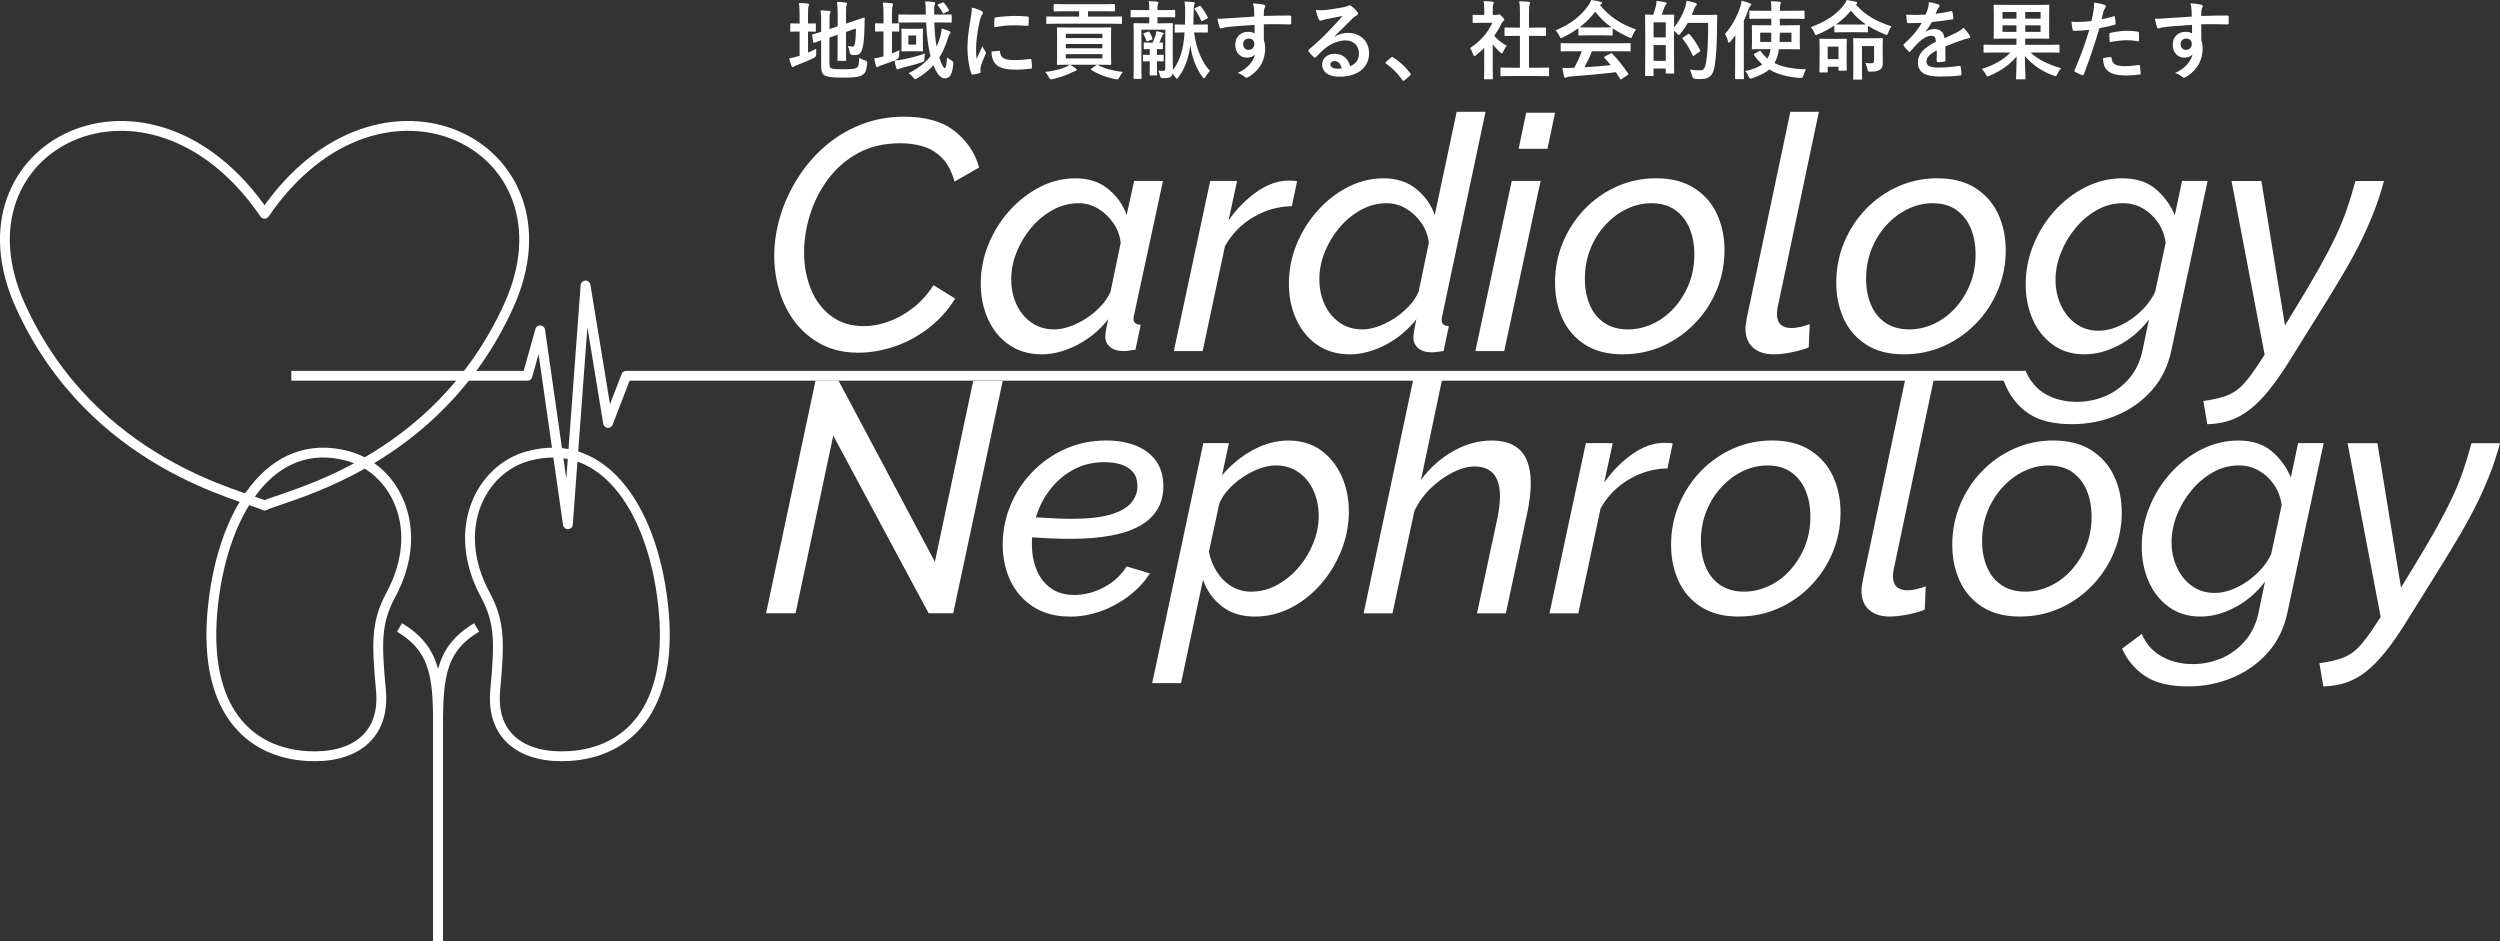 <?xml version="1.0" encoding="UTF-8"?>
<svg xmlns="http://www.w3.org/2000/svg" viewBox="0 0 762.7 287.1">
  <rect x="0" y="0" width="762.7" height="287.1" fill="#333333" stroke="none"/>
  <defs>
    <style>
      .cls-1 {
        fill: #fff;
      }

      .cls-2 {
        fill: none;
        stroke: #fff;
        stroke-linejoin: round;
        stroke-width: 3px;
      }
    </style>
  </defs>
  <g>
    <path class="cls-1" d="M261.91,107.6c-4.27,0-8-.83-11.2-2.5-3.2-1.67-5.88-3.9-8.05-6.7-2.17-2.8-3.78-5.97-4.85-9.5-1.07-3.53-1.6-7.13-1.6-10.8,0-4,.6-8.02,1.8-12.05,1.2-4.03,2.95-7.88,5.25-11.55,2.3-3.67,5.07-6.92,8.3-9.75,3.23-2.83,6.9-5.07,11-6.7,4.1-1.63,8.55-2.45,13.35-2.45,6.53,0,11.67,1.48,15.4,4.45,3.73,2.97,6.2,6.65,7.4,11.05l-7.5,4.3c-.87-3.13-2.15-5.55-3.85-7.25-1.7-1.7-3.63-2.87-5.8-3.5-2.17-.63-4.45-.95-6.85-.95-5,0-9.33,1.02-13,3.05-3.67,2.03-6.72,4.7-9.15,8-2.43,3.3-4.25,6.9-5.45,10.8-1.2,3.9-1.8,7.72-1.8,11.45,0,4.07.7,7.82,2.1,11.25,1.4,3.43,3.47,6.17,6.2,8.2,2.73,2.03,6.03,3.05,9.9,3.05,2.4,0,4.88-.45,7.45-1.35,2.57-.9,5.05-2.27,7.45-4.1,2.4-1.83,4.53-4.18,6.4-7.05l6.6,4.1c-2.33,3.73-5.17,6.83-8.5,9.3-3.33,2.47-6.82,4.28-10.45,5.45-3.63,1.17-7.15,1.75-10.55,1.75Z"/>
    <path class="cls-1" d="M317.81,108.1c-3.87,0-7.2-.98-10-2.93s-4.93-4.57-6.4-7.84c-1.47-3.27-2.2-6.87-2.2-10.77,0-4.17.78-8.17,2.35-12.01,1.57-3.84,3.7-7.26,6.4-10.27,2.7-3.01,5.78-5.41,9.25-7.2,3.47-1.79,7.1-2.68,10.9-2.68,4,0,7.33,1.09,10,3.28,2.67,2.18,4.53,4.83,5.6,7.94l2.3-10.42h8.8l-8.8,40.75c-.07.26-.12.49-.15.69-.03.2-.05.39-.05.59,0,1.18.73,1.8,2.2,1.87l-1.6,7.6c-.73.07-1.38.15-1.95.25-.57.1-1.08.15-1.55.15-1.87,0-3.28-.41-4.25-1.24-.97-.83-1.45-1.84-1.45-3.05,0-.38.03-.82.1-1.33.07-.51.17-1.11.3-1.81.13-.7.3-1.46.5-2.29-2.6,3.31-5.75,5.92-9.45,7.84-3.7,1.92-7.32,2.88-10.85,2.88ZM321.61,100.5c1.47,0,3.05-.3,4.75-.89,1.7-.59,3.37-1.42,5-2.47,1.63-1.05,3.12-2.29,4.45-3.7,1.33-1.42,2.33-2.91,3-4.5l3.1-14.89c-.27-2.24-1.03-4.26-2.3-6.07-1.27-1.81-2.82-3.26-4.65-4.35-1.83-1.09-3.78-1.63-5.85-1.63-2.8,0-5.43.68-7.9,2.03-2.47,1.35-4.65,3.15-6.55,5.39-1.9,2.24-3.4,4.73-4.5,7.47-1.1,2.74-1.65,5.49-1.65,8.26s.53,5.41,1.6,7.72c1.07,2.31,2.58,4.16,4.55,5.54,1.97,1.39,4.28,2.08,6.95,2.08Z"/>
    <path class="cls-1" d="M369.21,55.2h8.2l-2.6,12.03c2.53-3.58,5.42-6.5,8.65-8.75,3.23-2.25,6.45-3.38,9.65-3.38.6,0,1.12.02,1.55.05.43.03.78.08,1.05.15l-1.6,7.6c-4.13.07-8.03,1.17-11.7,3.32-3.67,2.15-6.57,5.1-8.7,8.87l-6.8,32.02h-8.8l11.1-51.9Z"/>
    <path class="cls-1" d="M411.81,108.1c-3.87,0-7.2-.98-10-2.93s-4.93-4.57-6.4-7.84c-1.47-3.27-2.2-6.87-2.2-10.77,0-4.17.78-8.17,2.35-12.01,1.57-3.84,3.7-7.26,6.4-10.27,2.7-3.01,5.78-5.41,9.25-7.2,3.47-1.79,7.1-2.68,10.9-2.68,4,0,7.33,1.09,10,3.28,2.67,2.18,4.53,4.83,5.6,7.94l6.7-31.52h8.8l-13.2,62.2c-.07.27-.12.5-.15.7-.03.2-.05.4-.05.6,0,1.2.73,1.83,2.2,1.9l-1.6,7.6c-.73.07-1.38.15-1.95.25-.57.1-1.08.15-1.55.15-1.87,0-3.28-.43-4.25-1.29-.97-.86-1.45-1.92-1.45-3.18,0-.4.03-.84.1-1.34.07-.5.17-1.11.3-1.83.13-.73.3-1.55.5-2.48-2.6,3.31-5.75,5.92-9.45,7.84-3.7,1.92-7.32,2.88-10.85,2.88ZM415.61,100.5c1.47,0,3.05-.3,4.75-.89,1.7-.59,3.37-1.42,5-2.47,1.63-1.05,3.12-2.29,4.45-3.7,1.33-1.42,2.33-2.91,3-4.5l3.1-14.89c-.27-2.24-1.03-4.26-2.3-6.07-1.27-1.81-2.82-3.26-4.65-4.35-1.83-1.09-3.78-1.63-5.85-1.63-2.8,0-5.43.68-7.9,2.03-2.47,1.35-4.65,3.15-6.55,5.39-1.9,2.24-3.4,4.73-4.5,7.47-1.1,2.74-1.65,5.49-1.65,8.26s.53,5.41,1.6,7.72c1.07,2.31,2.58,4.16,4.55,5.54,1.97,1.39,4.28,2.08,6.95,2.08Z"/>
    <path class="cls-1" d="M461.21,55.2h8.8l-11.1,51.9h-8.8l11.1-51.9ZM465.61,34.4h8.8l-2.3,11h-8.8l2.3-11Z"/>
    <path class="cls-1" d="M495.11,108.1c-4.67,0-8.53-.99-11.6-2.98-3.07-1.98-5.35-4.63-6.85-7.94-1.5-3.31-2.25-6.95-2.25-10.92,0-4.37.8-8.47,2.4-12.31,1.6-3.84,3.82-7.23,6.65-10.18,2.83-2.94,6.12-5.24,9.85-6.9,3.73-1.65,7.7-2.48,11.9-2.48,4.67,0,8.55.99,11.65,2.98,3.1,1.99,5.42,4.63,6.95,7.94,1.53,3.31,2.3,6.98,2.3,11.02,0,4.3-.8,8.37-2.4,12.21s-3.83,7.23-6.7,10.17c-2.87,2.95-6.17,5.25-9.9,6.9-3.73,1.65-7.73,2.48-12,2.48ZM496.61,100.5c2.6,0,5.12-.56,7.55-1.68,2.43-1.12,4.6-2.72,6.5-4.8,1.9-2.08,3.42-4.5,4.55-7.27,1.13-2.77,1.7-5.81,1.7-9.11,0-3.03-.5-5.72-1.5-8.07-1-2.34-2.47-4.19-4.4-5.54-1.93-1.35-4.33-2.03-7.2-2.03-2.6,0-5.1.58-7.5,1.73-2.4,1.15-4.57,2.77-6.5,4.85-1.93,2.08-3.47,4.52-4.6,7.32-1.13,2.8-1.7,5.86-1.7,9.15,0,2.97.5,5.62,1.5,7.97s2.48,4.17,4.45,5.49c1.97,1.32,4.35,1.98,7.15,1.98Z"/>
    <path class="cls-1" d="M541.21,108.1c-2.73,0-4.87-.69-6.4-2.06-1.53-1.37-2.3-3.3-2.3-5.77,0-.53.05-1.07.15-1.61.1-.54.18-1.07.25-1.61l13.3-62.95h8.7l-12.6,59.77c-.07.33-.12.65-.15.95-.03.3-.05.62-.05.95,0,2.88,1.5,4.32,4.5,4.32.73,0,1.62-.12,2.65-.35,1.03-.23,1.98-.52,2.85-.85l-.3,7.1c-1.47.6-3.22,1.1-5.25,1.5-2.03.4-3.82.6-5.35.6Z"/>
    <path class="cls-1" d="M580.91,108.1c-4.67,0-8.53-.99-11.6-2.98-3.07-1.98-5.35-4.63-6.85-7.94-1.5-3.31-2.25-6.95-2.25-10.92,0-4.37.8-8.47,2.4-12.31,1.6-3.84,3.82-7.23,6.65-10.18,2.83-2.94,6.12-5.24,9.85-6.9,3.73-1.65,7.7-2.48,11.9-2.48,4.67,0,8.55.99,11.65,2.98,3.1,1.99,5.42,4.63,6.95,7.94,1.53,3.31,2.3,6.98,2.3,11.02,0,4.3-.8,8.37-2.4,12.21s-3.83,7.23-6.7,10.17c-2.87,2.95-6.17,5.25-9.9,6.9-3.73,1.65-7.73,2.48-12,2.48ZM582.41,100.5c2.6,0,5.12-.56,7.55-1.68,2.43-1.12,4.6-2.72,6.5-4.8,1.9-2.08,3.42-4.5,4.55-7.27,1.13-2.77,1.7-5.81,1.7-9.11,0-3.03-.5-5.72-1.5-8.07-1-2.34-2.47-4.19-4.4-5.54-1.93-1.35-4.33-2.03-7.2-2.03-2.6,0-5.1.58-7.5,1.73-2.4,1.15-4.57,2.77-6.5,4.85-1.93,2.08-3.47,4.52-4.6,7.32-1.13,2.8-1.7,5.86-1.7,9.15,0,2.97.5,5.62,1.5,7.97s2.48,4.17,4.45,5.49c1.97,1.32,4.35,1.98,7.15,1.98Z"/>
    <path class="cls-1" d="M610.61,114.07l7.35-.93c1.33,3.07,3.43,5.63,6.19,7.16,2.77,1.53,5.92,2.3,9.45,2.3,3,0,5.88-.58,8.65-1.74,2.77-1.16,5.18-2.93,7.25-5.31,2.07-2.38,3.47-5.36,4.2-8.93l1.9-9.15c-2.47,3.27-5.48,5.86-9.05,7.77-3.57,1.91-7.12,2.86-10.65,2.86-3.73,0-6.95-.98-9.65-2.95-2.7-1.97-4.75-4.57-6.15-7.8-1.4-3.23-2.1-6.75-2.1-10.55,0-4.2.78-8.23,2.35-12.1,1.57-3.87,3.72-7.32,6.45-10.35,2.73-3.03,5.88-5.45,9.45-7.25,3.57-1.8,7.32-2.7,11.25-2.7,4.13,0,7.48,1.06,10.05,3.18,2.57,2.12,4.55,4.81,5.95,8.06l2.2-10.44h7.8l-11,51.42c-1,4.91-3,9.05-6,12.43-3,3.38-6.62,5.95-10.85,7.71-4.23,1.76-8.72,2.64-13.45,2.64-5.6,0-9.97-1.03-13.1-3.1-3.13-2.07-5.5-4.87-7.1-8.4-.6-1.35-1.14-2.69-1.4-3.83ZM640.2,100.9c1.73,0,3.48-.34,5.25-1.02,1.77-.68,3.43-1.57,5-2.69,1.57-1.12,2.97-2.39,4.2-3.81,1.23-1.42,2.18-2.88,2.85-4.37l3.2-14.92c-.33-2.38-1.13-4.48-2.4-6.3-1.27-1.82-2.82-3.24-4.65-4.26-1.83-1.03-3.82-1.54-5.95-1.54-2.87,0-5.53.7-8,2.1-2.47,1.4-4.65,3.25-6.55,5.55-1.9,2.3-3.38,4.82-4.45,7.55-1.07,2.73-1.6,5.47-1.6,8.2s.55,5.38,1.65,7.75c1.1,2.37,2.63,4.25,4.6,5.65,1.97,1.4,4.25,2.1,6.85,2.1Z"/>
    <path class="cls-1" d="M672.2,122.34c2.8-.4,5.08-.91,6.85-1.54,1.77-.63,3.32-1.59,4.65-2.88,1.33-1.3,2.77-3.07,4.3-5.32l2.9-4.38-10.1-53.01h9.1l7.2,44.06,3.4-5.57c2.8-4.57,5.17-8.59,7.1-12.03,1.93-3.45,3.58-6.61,4.95-9.5,1.37-2.88,2.52-5.69,3.45-8.4.93-2.72,1.8-5.57,2.6-8.55h8.7c-.87,3.18-1.83,6.17-2.9,8.95-1.07,2.78-2.33,5.7-3.8,8.75-1.47,3.05-3.32,6.48-5.55,10.3-2.23,3.81-5.02,8.37-8.35,13.68l-8,12.83c-2.27,3.65-4.4,6.71-6.4,9.2-2,2.49-3.98,4.49-5.95,6.02-1.97,1.52-4,2.63-6.1,3.33-2.1.7-4.38,1.08-6.85,1.14l-1.2-7.06Z"/>
    <path class="cls-1" d="M248.81,116.1h7l29.4,55.3,11.7-55.2h9l-15.1,70.9h-7.5l-29.1-54.2-11.5,54.2h-9l15.1-71Z"/>
    <path class="cls-1" d="M326.41,188.1c-4.33,0-8.03-.98-11.1-2.93-3.07-1.95-5.4-4.58-7-7.89-1.6-3.31-2.4-7.01-2.4-11.12s.78-8.16,2.35-11.96c1.57-3.8,3.78-7.2,6.65-10.18,2.87-2.98,6.22-5.33,10.05-7.05,3.83-1.72,8.02-2.58,12.55-2.58,3.4,0,6.42.53,9.05,1.59,2.63,1.06,4.68,2.62,6.15,4.67,1.47,2.05,2.2,4.64,2.2,7.75,0,5.23-2.33,9.21-7,11.92-4.67,2.72-11.83,4.07-21.5,4.07-1.8,0-3.87-.05-6.2-.15-2.33-.1-5.03-.28-8.1-.55l1.2-6c2.93.13,5.45.27,7.55.4,2.1.13,4.05.2,5.85.2,5.07,0,9.07-.43,12-1.28,2.93-.86,5.05-2.04,6.35-3.56s1.95-3.23,1.95-5.14c0-1.71-.42-3.1-1.25-4.15-.83-1.05-2-1.85-3.5-2.37-1.5-.53-3.28-.79-5.35-.79-3.33,0-6.35.69-9.05,2.08-2.7,1.39-5.03,3.27-7,5.65-1.97,2.38-3.47,5.07-4.5,8.07-1.03,3-1.55,6.12-1.55,9.36,0,2.71.47,5.23,1.4,7.58.93,2.34,2.37,4.23,4.3,5.65,1.93,1.42,4.37,2.13,7.3,2.13s6.07-.78,9-2.35c2.93-1.57,5.23-3.68,6.9-6.35l7.1,2.1c-1.6,2.53-3.7,4.8-6.3,6.8-2.6,2-5.45,3.57-8.55,4.7-3.1,1.13-6.28,1.7-9.55,1.7Z"/>
    <path class="cls-1" d="M367.11,135.2h7.8l-2.1,9.82c2.67-3.17,5.78-5.74,9.35-7.69,3.57-1.95,7.22-2.93,10.95-2.93s7.17.99,9.9,2.98c2.73,1.99,4.83,4.62,6.3,7.89,1.47,3.28,2.2,6.87,2.2,10.77,0,4.1-.77,8.07-2.3,11.91-1.53,3.84-3.63,7.28-6.3,10.32-2.67,3.04-5.72,5.44-9.15,7.2-3.43,1.75-7.08,2.63-10.95,2.63-4.07,0-7.43-1.06-10.1-3.18-2.67-2.12-4.57-4.8-5.7-8.04l-6.7,31.52h-8.8l15.6-73.2ZM381.71,180.5c2.8,0,5.43-.68,7.9-2.03,2.47-1.35,4.65-3.13,6.55-5.35,1.9-2.21,3.4-4.68,4.5-7.42,1.1-2.74,1.65-5.49,1.65-8.27s-.53-5.43-1.6-7.77c-1.07-2.34-2.58-4.21-4.55-5.59-1.97-1.38-4.28-2.08-6.95-2.08-1.47,0-3.05.3-4.75.89-1.7.59-3.38,1.43-5.05,2.52-1.67,1.09-3.15,2.32-4.45,3.7-1.3,1.38-2.28,2.87-2.95,4.45l-3.2,14.79c.47,2.24,1.28,4.28,2.45,6.13,1.17,1.84,2.65,3.31,4.45,4.4,1.8,1.09,3.8,1.63,6,1.63Z"/>
    <path class="cls-1" d="M431.51,114.1h8.8l-6.8,32.31c2.73-3.7,6.02-6.63,9.85-8.78,3.83-2.15,7.72-3.23,11.65-3.23,2.93,0,5.28.55,7.05,1.64,1.77,1.09,3.03,2.6,3.8,4.52.77,1.92,1.15,4.17,1.15,6.75,0,1.33-.08,2.73-.25,4.22-.17,1.49-.42,3.03-.75,4.61l-6.6,30.97h-8.8l6.2-28.94c.27-1.32.47-2.53.6-3.62.13-1.09.2-2.13.2-3.12,0-3.04-.65-5.32-1.95-6.84-1.3-1.52-3.22-2.28-5.75-2.28-2.07,0-4.28.59-6.65,1.78-2.37,1.19-4.6,2.78-6.7,4.79-2.1,2.01-3.78,4.33-5.05,6.97l-6.7,31.26h-8.8l15.5-73Z"/>
    <path class="cls-1" d="M483.81,135.2h8.2l-2.6,12.03c2.53-3.58,5.42-6.5,8.65-8.75,3.23-2.25,6.45-3.38,9.65-3.38.6,0,1.12.02,1.55.05.43.03.78.08,1.05.15l-1.6,7.6c-4.13.07-8.03,1.17-11.7,3.32-3.67,2.15-6.57,5.1-8.7,8.87l-6.8,32.02h-8.8l11.1-51.9Z"/>
    <path class="cls-1" d="M530.51,188.1c-4.67,0-8.53-.99-11.6-2.98-3.07-1.98-5.35-4.63-6.85-7.94-1.5-3.31-2.25-6.95-2.25-10.92,0-4.37.8-8.47,2.4-12.31,1.6-3.84,3.82-7.23,6.65-10.18,2.83-2.94,6.12-5.24,9.85-6.9,3.73-1.65,7.7-2.48,11.9-2.48,4.67,0,8.55.99,11.65,2.98,3.1,1.99,5.42,4.63,6.95,7.94,1.53,3.31,2.3,6.98,2.3,11.02,0,4.3-.8,8.37-2.4,12.21s-3.83,7.23-6.7,10.17c-2.87,2.95-6.17,5.25-9.9,6.9-3.73,1.65-7.73,2.48-12,2.48ZM532.01,180.5c2.6,0,5.12-.56,7.55-1.68,2.43-1.12,4.6-2.72,6.5-4.8,1.9-2.08,3.42-4.5,4.55-7.27,1.13-2.77,1.7-5.81,1.7-9.11,0-3.03-.5-5.72-1.5-8.07-1-2.34-2.47-4.19-4.4-5.54-1.93-1.35-4.33-2.03-7.2-2.03-2.6,0-5.1.58-7.5,1.73-2.4,1.15-4.57,2.77-6.5,4.85-1.93,2.08-3.47,4.52-4.6,7.32-1.13,2.8-1.7,5.86-1.7,9.15,0,2.97.5,5.62,1.5,7.97s2.48,4.17,4.45,5.49c1.97,1.32,4.35,1.98,7.15,1.98Z"/>
    <path class="cls-1" d="M576.6,188.1c-2.73,0-4.87-.69-6.4-2.06-1.53-1.37-2.3-3.3-2.3-5.77,0-.53.05-1.07.15-1.61.1-.54.18-1.07.25-1.61l13.3-62.95h8.7l-12.6,59.77c-.07.33-.12.65-.15.95-.03.3-.05.62-.05.95,0,2.88,1.5,4.32,4.5,4.32.73,0,1.62-.12,2.65-.35,1.03-.23,1.98-.52,2.85-.85l-.3,7.1c-1.47.6-3.22,1.1-5.25,1.5-2.03.4-3.82.6-5.35.6Z"/>
    <path class="cls-1" d="M616.3,188.1c-4.67,0-8.53-.99-11.6-2.98-3.07-1.98-5.35-4.63-6.85-7.94-1.5-3.31-2.25-6.95-2.25-10.92,0-4.37.8-8.47,2.4-12.31,1.6-3.84,3.82-7.23,6.65-10.18,2.83-2.94,6.12-5.24,9.85-6.9,3.73-1.65,7.7-2.48,11.9-2.48,4.67,0,8.55.99,11.65,2.98,3.1,1.99,5.42,4.63,6.95,7.94,1.53,3.31,2.3,6.98,2.3,11.02,0,4.3-.8,8.37-2.4,12.21s-3.83,7.23-6.7,10.17c-2.87,2.95-6.17,5.25-9.9,6.9-3.73,1.65-7.73,2.48-12,2.48ZM617.8,180.5c2.6,0,5.12-.56,7.55-1.68,2.43-1.12,4.6-2.72,6.5-4.8,1.9-2.08,3.42-4.5,4.55-7.27,1.13-2.77,1.7-5.81,1.7-9.11,0-3.03-.5-5.72-1.5-8.07-1-2.34-2.47-4.19-4.4-5.54-1.93-1.35-4.33-2.03-7.2-2.03-2.6,0-5.1.58-7.5,1.73-2.4,1.15-4.57,2.77-6.5,4.85-1.93,2.08-3.47,4.52-4.6,7.32-1.13,2.8-1.7,5.86-1.7,9.15,0,2.97.5,5.62,1.5,7.97s2.48,4.17,4.45,5.49c1.97,1.32,4.35,1.98,7.15,1.98Z"/>
    <path class="cls-1" d="M667.6,209.4c-5.6,0-9.97-1.03-13.1-3.1-3.13-2.07-5.5-4.87-7.1-8.4l6-4.5c1.33,3.07,3.38,5.37,6.15,6.9,2.77,1.53,5.92,2.3,9.45,2.3,3,0,5.88-.58,8.65-1.74,2.77-1.16,5.18-2.93,7.25-5.31,2.07-2.38,3.47-5.36,4.2-8.93l1.9-9.15c-2.47,3.27-5.48,5.86-9.05,7.77-3.57,1.91-7.12,2.86-10.65,2.86-3.73,0-6.95-.98-9.65-2.95-2.7-1.97-4.75-4.57-6.15-7.8-1.4-3.23-2.1-6.75-2.1-10.55,0-4.2.78-8.23,2.35-12.1,1.57-3.87,3.72-7.32,6.45-10.35,2.73-3.03,5.88-5.45,9.45-7.25,3.57-1.8,7.32-2.7,11.25-2.7,4.13,0,7.48,1.06,10.05,3.18,2.57,2.12,4.55,4.81,5.95,8.06l2.2-10.44h7.8l-11,51.42c-1,4.91-3,9.05-6,12.43-3,3.38-6.62,5.95-10.85,7.71-4.23,1.76-8.72,2.64-13.45,2.64ZM675.6,180.9c1.73,0,3.48-.34,5.25-1.02,1.77-.68,3.43-1.57,5-2.69,1.57-1.12,2.97-2.39,4.2-3.81,1.23-1.42,2.18-2.88,2.85-4.37l3.2-14.92c-.33-2.38-1.13-4.48-2.4-6.3-1.27-1.82-2.82-3.24-4.65-4.26-1.83-1.03-3.82-1.54-5.95-1.54-2.87,0-5.53.7-8,2.1-2.47,1.4-4.65,3.25-6.55,5.55-1.9,2.3-3.38,4.82-4.45,7.55-1.07,2.73-1.6,5.47-1.6,8.2s.55,5.38,1.65,7.75c1.1,2.37,2.63,4.25,4.6,5.65,1.97,1.4,4.25,2.1,6.85,2.1Z"/>
    <path class="cls-1" d="M707.6,202.34c2.8-.4,5.08-.91,6.85-1.54,1.77-.63,3.32-1.59,4.65-2.88,1.33-1.3,2.77-3.07,4.3-5.32l2.9-4.38-10.1-53.01h9.1l7.2,44.06,3.4-5.57c2.8-4.57,5.17-8.59,7.1-12.03,1.93-3.45,3.58-6.61,4.95-9.5,1.37-2.88,2.52-5.69,3.45-8.4.93-2.72,1.8-5.57,2.6-8.55h8.7c-.87,3.18-1.83,6.17-2.9,8.95-1.07,2.78-2.33,5.7-3.8,8.75-1.47,3.05-3.32,6.48-5.55,10.3-2.23,3.81-5.02,8.37-8.35,13.68l-8,12.83c-2.27,3.65-4.4,6.71-6.4,9.2-2,2.49-3.98,4.49-5.95,6.02-1.97,1.52-4,2.63-6.1,3.33-2.1.7-4.38,1.08-6.85,1.14l-1.2-7.06Z"/>
  </g>
  <g>
    <polyline class="cls-2" points="88.88 114.64 160.9 114.64 164.79 100.78 173.25 159.94 178.64 87.1 185.51 129.01 191.05 114.64 617.96 114.64"/>
    <path class="cls-2" d="M80.71,154.25c-5.9-3.05-52.38-12.2-74.51-61S45.3,13.36,80.71,65.21c35.41-51.85,96.64-20.77,74.51,28.03-22.13,48.8-68.61,57.95-74.51,61Z"/>
    <g>
      <path class="cls-2" d="M119.27,181.41c10.78-20.01,1.31-38.35-13.07-42.27-23.93-6.53-38.78,17.87-41.4,47.5-2.61,29.63,10.91,42.9,28.76,44.01,13.94.87,23.97-5.66,22.66-20.04-1.31-14.38-1.56-20.64,3.05-29.2Z"/>
      <path class="cls-2" d="M121.88,191.43c11.77,6.97,11.77,16.56,11.77,33.12s0,62.55,0,62.55"/>
      <path class="cls-2" d="M148.03,181.41c-10.78-20.01-1.31-38.35,13.07-42.27,23.93-6.53,38.78,17.87,41.4,47.5,2.61,29.63-10.91,42.9-28.76,44.01-13.94.87-23.97-5.66-22.66-20.04,1.31-14.38,1.56-20.64-3.05-29.2Z"/>
      <path class="cls-2" d="M145.41,191.43c-11.77,6.97-11.77,16.56-11.77,33.12s0,62.55,0,62.55"/>
    </g>
  </g>
  <g>
    <path class="cls-1" d="M246.52,16.04c.83-.34,1.64-.73,2.52-1.2-.05.47-.05,1.07-.03,1.61q.05.83-.68,1.2c-1.61.81-3.46,1.56-5.17,2.21-.44.18-.75.31-.86.42s-.29.18-.44.18-.29-.08-.39-.31c-.26-.68-.47-1.43-.7-2.31.83-.16,1.64-.34,2.57-.65l.6-.18v-7.38h-.21c-1.69,0-2.21.05-2.37.05-.26,0-.26-.03-.26-.29v-1.98c0-.26,0-.29.26-.29.16,0,.68.05,2.37.05h.21v-2.44c0-1.72-.03-2.78-.21-3.82,1.01.03,1.82.08,2.68.18.26.03.42.16.42.31,0,.18-.08.31-.16.52-.13.31-.16.96-.16,2.47v2.78c1.48,0,1.98-.05,2.13-.05.23,0,.26.03.26.29v1.98c0,.26-.03.29-.26.29-.16,0-.65-.05-2.13-.05v6.42ZM253.08,19.66c0,.68.13.99.49,1.17.36.21,1.17.29,3.74.29,2.81,0,3.67-.13,4.19-.55.42-.36.55-.88.62-2.94.52.31,1.12.62,1.87.83q.65.18.57.86c-.23,2.26-.55,2.96-1.4,3.51-.88.6-2.13.86-6.16.86-3.54,0-4.84-.31-5.49-.73-.62-.39-.99-1.17-.99-2.57v-8.11c-1.33.47-1.87.7-2.08.75-.26.08-.29.05-.34-.21l-.34-2.03c-.05-.26-.03-.26.21-.34.21-.05.88-.21,2.55-.75v-2.86c.03-1.43-.03-2.65-.16-3.69.88.03,1.72.08,2.5.16.36.05.52.16.52.29,0,.21-.05.31-.16.55-.13.26-.16.83-.16,2.47v2.24l2.5-.83v-3.77c0-1.56-.05-2.37-.21-3.69.99.03,1.79.08,2.65.21.26.03.42.13.42.29,0,.18-.08.31-.16.52-.13.31-.16.96-.16,2.34v3.28l2-.68c2.44-.81,3.22-1.14,3.41-1.17s.29.05.29.26l-.08,3.33c-.05,2.63-.26,4.55-.62,5.88-.39,1.51-1.12,1.98-2.24,1.98-.31,0-.62,0-.96-.05q-.57-.05-.7-.86c-.08-.6-.29-1.35-.55-1.87.55.13,1.01.18,1.38.18.44,0,.62-.13.78-.96.18-.99.29-2,.31-4.55l-3.02,1.04v4.52c0,2.6.05,3.87.05,4.03,0,.26-.03.29-.29.29h-2.08c-.26,0-.29-.03-.29-.29,0-.18.05-1.43.05-4.03v-3.67l-2.5.86v8.24Z"/>
    <path class="cls-1" d="M272.13,16.3c.75-.29,1.51-.6,2.26-.99-.05.47-.08,1.01-.08,1.61q0,.86-.75,1.2c-.21.1-.42.21-.62.29,1.04-.03,1.77-.13,2.68-.31,1.9-.39,4.19-.91,6.58-1.79-.08.52-.16,1.04-.18,1.56,0,.86,0,.88-.78,1.12-1.85.65-3.95,1.2-5.93,1.66-.47.16-.78.23-.94.31-.21.1-.36.21-.55.21-.16,0-.29-.1-.39-.39-.21-.68-.39-1.43-.55-2.34-1.27.55-2.7,1.04-4.06,1.51-.44.16-.65.26-.78.36-.13.1-.29.18-.44.18-.13,0-.26-.08-.34-.34-.21-.68-.39-1.46-.55-2.34.83-.1,1.46-.23,2.26-.47l.57-.16v-7.59h-.05c-1.61,0-2.11.05-2.26.05-.23,0-.26-.03-.26-.29v-1.95c0-.29.03-.31.26-.31.18,0,.68.05,2.31.05v-2.39c0-1.85-.03-2.65-.18-3.95.96.03,1.77.08,2.68.18.23.03.39.16.39.29,0,.21-.05.34-.1.55-.13.31-.21.96-.21,2.89v2.44c1.33,0,1.77-.05,1.92-.05.26,0,.29.03.29.31v1.95c0,.26-.03.29-.29.29-.16,0-.6-.03-1.92-.05v6.71ZM285.03,6.86c.1,2.81.34,5.3.7,7.33.44-.88.78-1.82,1.07-2.83.21-.75.44-1.85.49-2.65.78.21,1.59.49,2.24.75.31.16.44.23.44.47,0,.18-.1.31-.26.49-.21.21-.29.55-.57,1.4-.7,2.24-1.53,4.08-2.57,5.72.73,2.39,1.38,3.25,1.61,3.25.42,0,.62-1.12.73-3.33.36.39.91.73,1.33.96q.68.34.6,1.07c-.36,3.48-1.12,4.42-2.65,4.42-1.07,0-2.31-1.12-3.41-4-1.33,1.48-2.94,2.76-4.91,3.95-.34.18-.52.31-.68.31s-.29-.16-.55-.49c-.44-.57-.96-1.04-1.48-1.33,2.91-1.43,5.12-3.15,6.73-5.2-.73-2.76-1.17-6.47-1.35-10.3h-4.63c-2.52,0-3.38.05-3.54.05-.26,0-.29-.03-.29-.31v-1.9c0-.26.03-.29.29-.29.16,0,1.01.05,3.54.05h4.55v-.31c-.03-1.74-.05-2.47-.21-3.72.91.03,1.69.08,2.63.21.29.03.42.16.42.29,0,.18-.05.34-.13.52-.13.26-.18.55-.18,1.79v1.22h1.48c2.55,0,3.43-.05,3.59-.05.26,0,.29.03.29.29v1.9c0,.29-.03.31-.29.31-.16,0-1.04-.05-3.59-.05h-1.43ZM279.31,8.79c1.4,0,1.82-.05,1.98-.05.29,0,.31.03.31.29,0,.16-.05.68-.05,2v2.34c0,1.35.05,1.87.05,2.03,0,.26-.03.29-.31.29-.16,0-.57-.05-1.98-.05h-2.03c-1.4,0-1.82.05-2,.05-.26,0-.29-.03-.29-.29,0-.18.05-.68.05-2.03v-2.34c0-1.33-.05-1.85-.05-2,0-.26.03-.29.29-.29.18,0,.6.05,2,.05h2.03ZM279.49,10.82h-2.37v2.78h2.37v-2.78ZM287.53.78c.31-.1.31-.08.49.13.57.65,1.12,1.46,1.48,2.13.13.23.08.31-.29.44l-1.12.52c-.36.18-.39.16-.52-.13-.39-.78-.86-1.51-1.43-2.18-.18-.21-.13-.29.21-.42l1.17-.49Z"/>
    <path class="cls-1" d="M299.28,3.25c.44.23.6.39.6.62,0,.18-.05.26-.39.78-.26.47-.39.83-.62,1.85-.73,3.22-1.09,6.42-1.09,8.4,0,1.27.05,2.13.16,3.04.55-1.2,1.01-2.05,1.77-3.87.21.65.55,1.07.91,1.64.08.13.18.29.18.39,0,.18-.05.29-.13.42-.6,1.35-1.09,2.47-1.48,3.93-.05.16-.08.44-.08.81,0,.31.05.52.05.73,0,.18-.1.29-.34.34-.65.18-1.38.34-2.13.42-.18.03-.29-.1-.34-.29-.73-1.82-1.2-5.12-1.2-7.75,0-2.34.29-5.17.88-8.53.34-1.92.47-2.78.47-3.87,1.17.29,2,.55,2.78.96ZM304.84,15.5c.21-.03.26.1.26.39.16,1.79,1.4,2.44,4.24,2.44,1.95,0,3.22-.13,4.97-.34.26-.03.31,0,.36.34.08.55.16,1.56.16,2.24,0,.31,0,.34-.44.39-1.77.21-3.02.29-4.24.29-3.85,0-5.64-.62-6.76-2.16-.65-.83-.91-2.16-.91-3.38l2.37-.21ZM303.39,5.77c.03-.31.1-.39.36-.44,1.53-.29,4.45-.47,5.64-.47,1.56,0,2.76.05,3.85.16.55.03.6.08.6.34,0,.78,0,1.48-.05,2.21-.03.23-.1.34-.34.31-1.56-.1-2.91-.16-4.24-.16-1.74,0-3.43.16-5.9.6.03-1.46.03-2.11.08-2.55Z"/>
    <path class="cls-1" d="M335.13,8.4c2.52,0,3.41-.05,3.59-.05.26,0,.29.03.29.29,0,.16-.05.94-.05,2.73v5.41c0,1.85.05,2.57.05,2.73,0,.26-.03.29-.29.29-.18,0-1.07-.05-3.59-.05h-8.66c.62.36,1.12.7,1.66,1.09.29.18.34.29.34.44s-.08.29-.39.36c-.29.08-.57.21-.99.42-1.43.75-3.51,1.53-5.93,2.08-.26.05-.42.08-.55.08-.23,0-.36-.16-.62-.68-.29-.52-.75-1.17-1.12-1.59,2.44-.26,4.91-.88,6.42-1.59.36-.16.68-.34,1.01-.62-2.5,0-3.38.05-3.56.05-.26,0-.29-.03-.29-.29,0-.16.05-.88.05-2.7v-5.43c0-1.79-.05-2.55-.05-2.73,0-.26.03-.29.29-.29.18,0,1.09.05,3.61.05h8.76ZM325.3,3.43c-2.52,0-3.43.05-3.59.05-.23,0-.26-.03-.26-.31v-1.64c0-.26.03-.29.26-.29.16,0,1.07.05,3.59.05h10.95c2.55,0,3.46-.05,3.59-.05.26,0,.29.03.29.29v1.64c0,.29-.03.31-.29.31-.13,0-1.04-.05-3.59-.05h-4.32v1.64h6.79c2.31,0,3.12-.05,3.28-.05.26,0,.29.03.29.29v1.66c0,.29-.03.31-.29.31-.16,0-.96-.05-3.28-.05h-15.96c-2.31,0-3.09.05-3.25.05-.29,0-.31-.03-.31-.31v-1.66c0-.26.03-.29.31-.29.16,0,.94.05,3.25.05h6.45v-1.64h-3.9ZM325.15,10.32v1.3h11.15v-1.3h-11.15ZM336.3,14.72v-1.3h-11.15v1.3h11.15ZM336.3,16.51h-11.15v1.3h11.15v-1.3ZM334.38,19.92c.23-.18.31-.23.57-.08,2.03,1.09,4.45,1.74,7.57,2.11-.31.42-.7,1.01-1.04,1.64-.21.47-.31.62-.55.62-.1,0-.26-.03-.49-.05-2.5-.39-5.54-1.53-7.49-2.83-.23-.16-.21-.23.08-.44l1.35-.96Z"/>
    <path class="cls-1" d="M364.28,9.88c.73,5.28,2.42,9.1,4.86,11.75-.52.49-.96,1.09-1.35,1.79-.18.31-.31.47-.47.47-.13,0-.26-.13-.44-.36-1.98-2.68-3.25-6.06-3.74-9.75-.55,4.24-1.72,7.2-3.64,9.8-.21.29-.34.42-.47.42s-.26-.16-.49-.49c-.26-.39-.52-.7-.81-.99-.1.36-.23.62-.49.86-.39.34-.99.47-2.42.47q-.81,0-.96-.78c-.1-.62-.29-1.12-.52-1.53.42.05.75.08,1.35.08.65,0,.81-.16.81-.7v-11.86h-7.28v11.21c0,2.26.05,3.38.05,3.54,0,.23-.03.26-.26.26h-1.9c-.26,0-.29-.03-.29-.26,0-.18.05-1.25.05-3.64v-9.18c0-2.37-.05-3.46-.05-3.64,0-.26.03-.29.29-.29.16,0,.94.05,3.2.05h1.3v-1.87h-2.05c-2.39,0-3.2.05-3.35.05-.26,0-.29-.03-.29-.29v-1.69c0-.26.03-.29.29-.29.16,0,.96.05,3.35.05h2.05v-.13c0-1.14,0-1.82-.16-2.6.94.03,1.82.08,2.57.18.26.03.39.13.39.26,0,.16-.05.29-.16.49-.08.18-.13.49-.13,1.25v.55h1.77c2.39,0,3.22-.05,3.38-.05.23,0,.26.03.26.29v1.69c0,.26-.03.29-.26.29-.16,0-.99-.05-3.38-.05h-1.77v1.87h1.22c2.26,0,3.04-.05,3.2-.05.26,0,.29.03.29.29,0,.16-.05,1.4-.05,3.85v6.19c0,1.51.05,3.2.05,4,2.16-2.89,3.2-6.14,3.56-11.49-1.92,0-2.57.05-2.73.05-.26,0-.29-.03-.29-.29v-1.92c0-.26.03-.29.29-.29.16,0,.83.05,2.86.05.03-1.14.05-2.39.05-3.74,0-1.25-.05-2.05-.18-3.3.91.03,1.85.08,2.68.18.29.03.42.13.42.26,0,.23-.08.36-.16.6-.1.26-.18.68-.18,2.52,0,1.27-.03,2.42-.08,3.48h1.27c2.03,0,2.68-.05,2.83-.05.29,0,.31.03.31.29v1.92c0,.26-.03.29-.31.29-.16,0-.81-.05-2.83-.05h-1.07ZM350.76,18.69c-1.2.03-1.64.05-1.77.05-.26,0-.29-.03-.29-.26v-1.48c0-.26.03-.29.29-.29.13,0,.57.05,1.77.05v-1.79c-.96.03-1.4.05-1.53.05-.29,0-.31-.03-.31-.29v-1.46c0-.29.03-.31.31-.31.16,0,.65.05,1.87.05h.55c.42-.94.73-1.72.96-2.5.08-.31.16-.65.21-1.04.57.13,1.4.34,1.9.49.18.05.29.16.29.26,0,.13-.05.21-.18.31-.1.08-.21.26-.31.49-.29.7-.49,1.27-.83,1.98.39-.03.68-.05.78-.05.29,0,.31.03.31.31v1.46c0,.26-.03.29-.31.29-.16,0-.6-.03-1.51-.05v1.79c1.2,0,1.61-.05,1.77-.05.26,0,.29.03.29.29v1.48c0,.23-.03.26-.29.26-.16,0-.57-.03-1.77-.05v1.43c0,1.66.05,2.44.05,2.6,0,.26-.03.29-.29.29h-1.69c-.29,0-.31-.03-.31-.29,0-.18.05-.94.05-2.6v-1.43ZM350.26,9.67c.29-.1.31-.1.44.16.29.49.6,1.12.86,1.85.1.26.08.31-.26.44l-1.14.42c-.31.1-.34.1-.44-.18-.26-.75-.52-1.3-.83-1.9-.13-.26-.08-.29.23-.39l1.14-.39ZM365.86,1.87c.29-.16.31-.18.49.05.81,1.01,1.51,2.13,2.08,3.3.13.26.1.31-.23.49l-1.3.65c-.31.16-.39.1-.49-.13-.55-1.3-1.17-2.39-1.87-3.33-.18-.23-.16-.34.18-.49l1.14-.55Z"/>
    <path class="cls-1" d="M382.58,2.91c-.05-.75-.1-1.12-.31-1.9,1.17.08,2.42.23,3.04.36.44.08.73.26.73.49,0,.21-.08.34-.23.6-.08.16-.16.42-.21.75-.03.34-.03.68-.05,1.66,2.81-.1,5.49-.13,7.98-.13.31,0,.36.05.39.39.03.65.03,1.33,0,1.98,0,.29-.13.36-.44.34-2.7-.08-5.23-.08-7.93-.05,0,1.59,0,3.25.03,4.84.26.7.39,1.72.39,2.57,0,3.02-1.22,6.16-4.63,8.4-.44.29-.78.49-1.01.49s-.52-.18-.78-.39c-.6-.49-1.3-.83-1.98-1.04,3.04-1.35,4.86-3.54,5.33-5.72-.52.75-1.59,1.04-2.44,1.04-2.05,0-3.61-1.48-3.61-3.98s1.82-3.9,3.93-3.9c.78,0,1.56.16,1.98.52,0-.91-.03-1.79-.03-2.65-3.28.18-6.94.49-9,.78-.57.08-.99.31-1.22.31-.26,0-.36-.1-.44-.36-.21-.52-.44-1.56-.65-2.63.96.1,1.79,0,3.17-.1,1.59-.13,4.94-.34,8.06-.52-.03-.81-.03-1.46-.05-2.16ZM379.25,13.44c0,1.14.73,1.77,1.66,1.77s1.77-.6,1.77-1.79c0-1.07-.68-1.66-1.72-1.66-.81,0-1.72.55-1.72,1.69Z"/>
    <path class="cls-1" d="M407.1,11.21c1.46-.83,2.68-1.17,4.13-1.17,3.8,0,6.45,2.5,6.45,6.24,0,4.34-3.51,7.12-9.07,7.12-3.28,0-5.25-1.4-5.25-3.82,0-1.74,1.64-3.17,3.67-3.17,2.44,0,4.24,1.3,4.89,3.8,1.82-.83,2.65-1.98,2.65-3.95,0-2.37-1.66-3.93-4.08-3.93-2.16,0-4.55.96-6.66,2.76-.75.68-1.48,1.43-2.26,2.21-.18.18-.31.29-.44.29-.1,0-.23-.08-.39-.23-.55-.47-1.12-1.14-1.53-1.69-.16-.21-.08-.39.13-.6,2.03-1.64,3.82-3.3,6.16-5.75,1.61-1.66,2.83-2.96,4.03-4.45-1.56.29-3.41.65-5.02.99-.34.08-.68.16-1.09.31-.13.05-.39.13-.52.13-.26,0-.44-.13-.57-.44-.31-.6-.55-1.33-.91-2.81.78.1,1.64.1,2.42.05,1.59-.16,3.87-.49,5.9-.88.65-.13,1.17-.26,1.43-.39.13-.08.36-.21.49-.21.26,0,.42.08.6.21.78.6,1.3,1.12,1.74,1.66.21.23.29.42.29.62,0,.26-.16.49-.44.62-.44.21-.65.39-1.14.83-1.9,1.85-3.64,3.67-5.62,5.56l.03.08ZM407.13,18.62c-.75,0-1.25.44-1.25.99,0,.81.7,1.35,2.26,1.35.47,0,.81-.03,1.2-.1-.34-1.43-1.12-2.24-2.21-2.24Z"/>
    <path class="cls-1" d="M424.31,17.58c.18-.18.31-.21.39-.21s.18.03.34.16c1.92,1.2,3.64,2.76,5.17,4.76.16.21.18.29.18.39,0,.13-.05.23-.26.42l-1.59,1.35c-.18.16-.29.23-.36.23-.13,0-.23-.05-.36-.26-1.38-2-3.15-3.77-4.91-4.97-.16-.1-.23-.18-.23-.26s.05-.16.18-.31l1.46-1.3Z"/>
    <path class="cls-1" d="M452.83,14.61c-.81.78-1.61,1.51-2.47,2.16-.26.21-.42.34-.55.34-.16,0-.26-.21-.42-.6-.26-.73-.57-1.4-.91-1.85,3.04-1.92,5.49-4.73,6.79-7.7h-2.94c-1.98,0-2.6.05-2.76.05-.26,0-.29-.03-.29-.29v-1.92c0-.26.03-.29.29-.29.16,0,.78.05,2.76.05h.49v-1.07c0-1.38-.03-2.21-.21-3.17.99.03,1.77.08,2.7.18.26.03.42.16.42.26,0,.23-.08.36-.16.55-.16.31-.16.75-.16,2.08v1.17h1.09c.23,0,.36-.03.49-.1.1-.05.21-.1.29-.1.16,0,.42.16.96.68.49.49.7.75.7.94,0,.13-.05.26-.26.42-.23.23-.39.36-.6.75-.62,1.33-1.38,2.6-2.21,3.8,1.01,1.17,2.24,2.11,3.82,3.04-.39.42-.75,1.04-1.04,1.69-.18.39-.31.57-.49.57-.13,0-.29-.1-.52-.31-.83-.75-1.59-1.59-2.24-2.42v7.31c0,1.92.05,2.94.05,3.07,0,.26-.03.29-.31.29h-2.08c-.29,0-.31-.03-.31-.29,0-.16.05-1.14.05-3.07v-6.21ZM461.52,23.19c-2.47,0-3.33.05-3.48.05-.26,0-.29-.03-.29-.29v-2.05c0-.26.03-.29.29-.29.16,0,1.01.05,3.48.05h2.18v-9.72h-1.17c-2.31,0-3.12.03-3.28.03-.23,0-.26,0-.26-.26v-2.05c0-.26.03-.26.26-.26.16,0,.96.03,3.28.03h1.17v-4.13c0-1.85-.03-2.73-.21-3.93.99.03,1.98.08,2.89.18.23.03.42.13.42.26,0,.21-.03.34-.13.55-.16.31-.21.96-.21,2.86v4.21h1.64c2.31,0,3.12-.03,3.28-.03.26,0,.29,0,.29.26v2.05c0,.26-.03.26-.29.26-.16,0-.96-.03-3.28-.03h-1.64v9.72h2.37c2.47,0,3.3-.05,3.46-.05.29,0,.31.03.31.29v2.05c0,.26-.03.29-.31.29-.16,0-.99-.05-3.46-.05h-7.31Z"/>
    <path class="cls-1" d="M481.54,8.58c-1.46,1.07-3.04,2-4.71,2.81-.31.16-.49.23-.62.23-.18,0-.26-.18-.47-.65-.31-.65-.68-1.22-1.17-1.72,4.52-1.79,7.9-4.55,9.98-7.57.44-.65.68-1.09.91-1.69,1.01.13,1.98.31,2.81.55.31.08.47.18.47.36,0,.16-.05.31-.26.42-.16.08-.26.16-.36.23,2.94,3.59,6.45,5.85,11,7.44-.49.62-.83,1.25-1.12,1.95-.18.47-.26.65-.44.65-.13,0-.31-.08-.6-.21-1.77-.78-3.46-1.69-4.97-2.76v1.92c0,.26-.03.29-.29.29-.16,0-.86-.05-2.94-.05h-4c-2.08,0-2.78.05-2.94.05-.26,0-.29-.03-.29-.29v-1.98ZM479.87,15.63c-2.44,0-3.28.05-3.43.05-.29,0-.31-.03-.31-.29v-1.95c0-.26.03-.29.31-.29.16,0,.99.05,3.43.05h13.86c2.44,0,3.28-.05,3.43-.05.29,0,.31.03.31.29v1.95c0,.26-.03.29-.31.29-.16,0-.99-.05-3.43-.05h-8.03c-.65,1.61-1.43,3.25-2.31,4.89,2.7-.16,5.54-.39,8.01-.65-.6-.73-1.2-1.46-1.9-2.21-.18-.21-.16-.31.16-.47l1.66-.86c.29-.16.36-.13.55.05,1.77,1.85,3.25,3.72,4.84,6.03.13.21.13.31-.13.49l-1.79,1.17c-.16.1-.23.16-.31.16s-.13-.05-.21-.18c-.44-.73-.88-1.4-1.3-2.03-4.32.55-9.62.99-14.04,1.33-.42.03-.75.13-.94.23-.13.1-.26.16-.44.16s-.31-.13-.36-.36c-.23-.86-.39-1.77-.55-2.68.96.08,1.82.05,2.83,0,.26,0,.55-.03.83-.03.94-1.77,1.69-3.43,2.29-5.04h-2.7ZM488.77,8.37c1.74,0,2.52-.03,2.81-.05-1.87-1.35-3.51-2.94-4.91-4.76-1.38,1.82-2.96,3.41-4.76,4.76.23.03.96.05,2.86.05h4Z"/>
    <path class="cls-1" d="M507.85,4.5c1.85,0,2.44-.05,2.63-.05.26,0,.29.03.29.29,0,.13-.05,1.04-.05,3.59,1.69-2,2.68-4.08,3.33-5.88.21-.68.39-1.4.49-2.21.99.18,2.11.44,2.57.62.34.1.55.23.55.42,0,.21-.03.29-.26.52-.21.18-.44.6-.7,1.33-.18.49-.39.96-.6,1.43h4.86c1.87,0,2.47-.05,2.63-.05.26,0,.31.05.31.31-.05.73-.05,1.43-.05,2.16-.03,5.98-.21,9.75-.75,13.18-.42,2.65-1.48,3.9-3.93,3.95-.57,0-1.3.03-1.98-.03q-.75-.05-.94-.88c-.18-.7-.47-1.48-.75-2,1.4.21,2.29.29,3.33.26.94,0,1.38-.86,1.64-2.24.49-2.81.65-6.84.65-12.25h-6.19c-.62,1.09-1.35,2.18-2.21,3.25-.26.31-.42.47-.55.47s-.26-.16-.55-.47c-.29-.29-.6-.57-.91-.81v5.38c0,6.06.05,7.2.05,7.36,0,.26-.03.29-.29.29h-2c-.26,0-.29-.03-.29-.29v-1.25h-3.72v1.98c0,.29-.03.31-.31.31h-1.98c-.26,0-.29-.03-.29-.31,0-.16.05-1.38.05-7.7v-4.5c0-4.52-.05-5.77-.05-5.95,0-.26.03-.29.29-.29.16,0,.7.05,2.21.05.31-.91.62-1.9.81-2.73.1-.49.16-.88.21-1.48.94.1,1.9.26,2.68.42.23.05.36.18.36.34,0,.18-.05.26-.23.42-.16.13-.29.36-.36.57-.29.78-.57,1.66-.88,2.47h.88ZM504.47,6.81v4.6h3.72v-4.6h-3.72ZM508.19,18.56v-4.81h-3.72v4.81h3.72ZM514.95,10.43c.13-.08.21-.13.29-.13.05,0,.1.05.21.16,1.27,1.38,2.37,3.17,3.2,4.81.13.26.1.34-.21.55l-1.61,1.12c-.13.1-.21.16-.26.16-.08,0-.13-.08-.18-.23-.86-1.9-1.85-3.54-3.04-5.02-.16-.21-.13-.26.18-.47l1.43-.94Z"/>
    <path class="cls-1" d="M529.38,13.91c0-.94.03-2.05.05-3.17-.47.68-.99,1.33-1.51,1.95-.18.23-.34.34-.44.34-.13,0-.23-.16-.31-.47-.21-.86-.55-1.66-.94-2.18,2.11-2.37,3.69-5.28,4.71-8.32.21-.6.34-1.22.39-1.85.88.23,1.77.49,2.5.78.29.13.44.21.44.39s-.08.31-.29.47c-.18.13-.31.36-.55,1.04-.42,1.2-.91,2.34-1.43,3.46v13.55c0,2.55.05,3.82.05,3.95,0,.26-.03.29-.29.29h-2.16c-.26,0-.29-.03-.29-.29,0-.16.05-1.4.05-3.95v-5.98ZM537.57,5.72c-2.57,0-3.43.05-3.59.05-.26,0-.29-.03-.29-.29v-1.95c0-.26.03-.29.29-.29.16,0,1.01.05,3.59.05h2.83v-.16c0-1.33-.03-2-.16-2.76.94.03,1.82.05,2.65.16.26.03.44.13.44.29,0,.18-.08.36-.16.52-.1.23-.18.62-.18,1.79v.16h3.67c2.55,0,3.43-.05,3.56-.05.29,0,.31.03.31.29v1.95c0,.26-.03.29-.31.29-.13,0-1.01-.05-3.56-.05h-3.67v2h2.34c2.47,0,3.35-.05,3.51-.05.26,0,.29.03.29.29,0,.16-.05.7-.05,2.08v2.65c0,1.35.05,1.92.05,2.08,0,.26-.03.29-.29.29-.16,0-1.04-.05-3.51-.05h-2.63c-.13,1.04-.31,1.92-.6,2.65-.23.57-.47,1.09-.75,1.59,2.5,1.25,5.64,1.77,9.62,1.92-.31.49-.6,1.17-.78,1.87q-.16.81-.99.75c-3.9-.29-6.97-1.12-9.44-2.6-1.12.99-2.73,1.87-5.17,2.65-.26.08-.44.13-.57.13-.26,0-.36-.18-.57-.65-.29-.68-.62-1.22-1.04-1.64,2.5-.55,4.11-1.2,5.23-2.03-.94-.81-1.77-1.77-2.5-2.83-.16-.23-.13-.29.18-.47l1.33-.75c.29-.16.36-.16.52.05.62.86,1.3,1.59,2.05,2.21.18-.31.31-.62.47-.96.21-.55.36-1.17.47-1.9h-1.95c-2.47,0-3.35.05-3.48.05-.26,0-.29-.03-.29-.29,0-.16.05-.73.05-2.08v-2.65c0-1.38-.05-1.9-.05-2.08,0-.26.03-.29.29-.29.13,0,1.01.05,3.48.05h2.18v-2h-2.83ZM537,9.96v2.83h3.35c.03-.83.05-1.79.05-2.83h-3.41ZM546.54,12.79v-2.83h-3.54l-.08,2.83h3.61Z"/>
    <path class="cls-1" d="M562.79,9.83c-2.05,0-2.73.05-2.89.05-.26,0-.29-.03-.29-.29v-1.79c-1.53,1.01-3.2,1.9-4.99,2.68-.29.13-.47.21-.6.21-.21,0-.31-.21-.49-.68-.29-.7-.68-1.27-1.09-1.72,4.39-1.69,7.28-3.41,9.8-6.4.52-.62.88-1.2,1.17-1.9,1.09.18,2.03.36,2.76.55.29.08.42.18.42.36,0,.16-.08.31-.26.39l-.16.08c2.89,3.33,6.29,5.15,10.89,6.68-.44.52-.75,1.2-.99,1.9-.16.49-.23.68-.44.68-.13,0-.31-.05-.62-.18-1.82-.73-3.56-1.59-5.15-2.6v1.74c0,.26-.03.29-.29.29-.16,0-.83-.05-2.89-.05h-3.9ZM563.36,16.95c0,3.51.05,4.19.05,4.32,0,.26-.03.29-.29.29h-1.92c-.29,0-.31-.03-.31-.29v-.91h-3.3v1.46c0,.26-.03.29-.29.29h-1.92c-.29,0-.31-.03-.31-.29,0-.18.05-.83.05-4.55v-2.13c0-2.13-.05-2.86-.05-3.04,0-.26.03-.29.31-.29.16,0,.7.05,2.5.05h2.76c1.74,0,2.34-.05,2.5-.05.26,0,.29.03.29.29,0,.16-.05.88-.05,2.55v2.31ZM557.59,14.22v3.8h3.3v-3.8h-3.3ZM566.69,7.49c1.46,0,2.21-.03,2.57-.03-1.74-1.2-3.3-2.57-4.6-4.21-1.27,1.59-2.81,2.99-4.52,4.21.34,0,1.09.03,2.65.03h3.9ZM574.36,15.86c0,1.14.05,2.29.05,3.15,0,1.14-.21,1.72-.75,2.16-.6.47-1.35.68-2.99.68-.81,0-.81.03-.96-.78-.13-.73-.39-1.43-.62-1.87.7.1,1.2.1,1.69.1.78,0,.96-.13.96-.88v-4.37h-3.69v7.12c0,1.85.05,2.68.05,2.83,0,.26-.03.29-.29.29h-2.16c-.26,0-.29-.03-.29-.29,0-.18.05-.94.05-2.86v-6.29c0-1.92-.05-2.76-.05-2.94,0-.26.03-.29.29-.29.16,0,.75.05,2.65.05h3.15c1.9,0,2.5-.05,2.68-.05.26,0,.29.03.29.29,0,.16-.05.94-.05,2.42v1.53Z"/>
    <path class="cls-1" d="M593.52,18.36c0,.29-.16.42-.49.47s-1.12.13-1.85.13c-.23,0-.34-.16-.34-.42,0-.94,0-2.24.03-3.17-2.31,1.2-3.15,2.21-3.15,3.46,0,1.09.88,1.79,3.61,1.79,2.39,0,4.47-.23,6.47-.52.23-.03.34.05.36.29.13.6.23,1.51.23,2.13.03.31-.08.49-.29.49-2.24.29-3.93.34-6.45.34-4.26,0-6.53-1.27-6.53-4.29,0-2.5,1.56-4.32,5.49-6.34-.08-1.33-.39-1.85-1.56-1.79-1.22.05-2.39.83-3.59,1.87-1.12,1.09-1.77,1.85-2.6,2.83-.13.16-.21.23-.31.23-.08,0-.18-.08-.29-.18-.36-.36-1.14-1.17-1.48-1.72-.08-.1-.1-.18-.1-.23,0-.1.05-.18.18-.29,2-1.79,3.93-3.85,5.43-6.45-1.22.05-2.63.08-4.16.08-.23,0-.31-.13-.36-.42-.08-.42-.18-1.38-.26-2.16,1.98.1,4,.08,5.98-.03.29-.7.52-1.33.78-2.24.1-.44.18-.88.18-1.59,1.14.18,2.29.47,2.96.73.21.08.31.26.31.44,0,.13-.05.29-.18.39-.16.13-.31.36-.44.62-.16.36-.29.7-.6,1.4,1.59-.18,3.17-.44,4.73-.81.29-.05.36.03.42.26.13.52.23,1.12.26,1.87.03.26-.08.36-.44.42-1.95.29-4.19.57-6.08.78-.6.96-1.17,1.92-1.95,2.89l.03.05c.83-.55,1.9-.81,2.6-.81,1.72,0,2.91.78,3.17,2.81,1.01-.47,2.5-1.14,3.82-1.82.49-.26,1.33-.73,1.98-1.4.86.91,1.53,1.82,1.82,2.29.16.23.21.42.21.57,0,.21-.13.31-.39.36-.55.08-1.07.21-1.59.39-1.69.6-3.38,1.17-5.59,2.08v4.19Z"/>
    <path class="cls-1" d="M608.7,16.02c-2.31,0-3.09.05-3.25.05-.29,0-.31-.03-.31-.31v-1.85c0-.26.03-.29.31-.29.16,0,.94.05,3.25.05h6.47v-1.9h-3.07c-2.5,0-3.41.05-3.59.05-.26,0-.29-.03-.29-.29,0-.16.05-.88.05-2.57v-4.63c0-1.69-.05-2.42-.05-2.6,0-.26.03-.29.29-.29.18,0,1.09.05,3.59.05h9.2c2.52,0,3.43-.05,3.61-.05.26,0,.29.03.29.29,0,.16-.05.91-.05,2.6v4.63c0,1.69.05,2.44.05,2.57,0,.26-.03.29-.29.29-.18,0-1.09-.05-3.61-.05h-3.46v1.9h6.92c2.31,0,3.09-.05,3.25-.05.26,0,.29.03.29.29v1.85c0,.29-.03.31-.29.31-.16,0-.94-.05-3.25-.05h-5.28c2.26,2.16,5.54,3.72,9.33,4.78-.44.47-.86,1.14-1.17,1.79-.23.47-.31.65-.52.65-.16,0-.34-.08-.62-.18-3.48-1.27-6.37-3.17-8.74-5.95,0,3.38.18,6.24.18,6.81,0,.26-.03.29-.29.29h-2.29c-.29,0-.31-.03-.31-.29,0-.57.16-3.35.18-6.71-2.18,2.65-5.07,4.58-8.29,5.9-.31.13-.49.21-.62.21-.18,0-.29-.16-.49-.62-.31-.6-.75-1.2-1.25-1.66,3.56-1.12,6.47-2.63,8.76-5.02h-4.65ZM615.18,5.69v-2.03h-4.26v2.03h4.26ZM615.18,9.72v-2h-4.26v2h4.26ZM617.86,3.67v2.03h4.68v-2.03h-4.68ZM622.54,7.72h-4.68v2h4.68v-2Z"/>
    <path class="cls-1" d="M644.82,4.97c.29-.08.39.05.42.26.08.57.16,1.33.18,1.87.03.34-.05.42-.39.49-1.61.44-2.94.73-4.52.99-1.77,5.77-3.09,9.75-4.76,14.07-.13.36-.29.34-.57.26-.26-.1-1.53-.65-2.08-.96-.21-.13-.29-.34-.21-.52,1.98-4.55,3.22-7.98,4.5-12.32-1.51.16-3.33.29-4.55.29-.39,0-.49-.08-.55-.42-.1-.55-.23-1.43-.36-2.37.55.08.86.08,1.92.08,1.3,0,2.7-.08,4.21-.26.26-1.04.47-2.18.65-3.25.1-.78.16-1.56.16-2.39,1.38.21,2.44.39,3.28.73.21.08.29.26.29.42,0,.1,0,.23-.13.42-.21.36-.42.62-.55,1.04-.26.94-.44,1.82-.62,2.47,1.01-.18,2.42-.52,3.69-.88ZM643.8,17.39c.26,0,.36.1.39.36.21,1.9,1.48,2.44,3.98,2.44,1.46,0,3.33-.23,4.37-.36.21-.03.29.03.31.23.1.68.21,1.56.21,2.26.03.31,0,.39-.42.42-.88.13-2.57.29-3.54.29-3.41,0-5.17-.47-6.34-1.69-.83-.83-1.12-2.05-1.17-3.56.81-.21,1.87-.39,2.21-.39ZM643.52,10.5c0-.36.08-.44.47-.52,1.64-.34,3.56-.6,5.07-.6,1.01,0,2.13.1,3.04.26.36.05.44.08.44.39.05.65.05,1.38.03,2.08,0,.44-.13.55-.49.47-.91-.18-2.11-.31-3.22-.31-1.56,0-3.54.26-5.23.6-.05-.91-.1-1.85-.1-2.37Z"/>
    <path class="cls-1" d="M668.58,2.91c-.05-.75-.1-1.12-.31-1.9,1.17.08,2.42.23,3.04.36.44.08.73.26.73.49,0,.21-.08.34-.23.6-.08.16-.16.42-.21.75-.03.34-.03.68-.05,1.66,2.81-.1,5.49-.13,7.98-.13.31,0,.36.05.39.39.03.65.03,1.33,0,1.98,0,.29-.13.36-.44.34-2.7-.08-5.23-.08-7.93-.05,0,1.59,0,3.25.03,4.84.26.7.39,1.72.39,2.57,0,3.02-1.22,6.16-4.63,8.4-.44.29-.78.49-1.01.49s-.52-.18-.78-.39c-.6-.49-1.3-.83-1.98-1.04,3.04-1.35,4.86-3.54,5.33-5.72-.52.75-1.59,1.04-2.44,1.04-2.05,0-3.61-1.48-3.61-3.98s1.82-3.9,3.93-3.9c.78,0,1.56.16,1.98.52,0-.91-.03-1.79-.03-2.65-3.28.18-6.94.49-9,.78-.57.08-.99.31-1.22.31-.26,0-.36-.1-.44-.36-.21-.52-.44-1.56-.65-2.63.96.1,1.79,0,3.17-.1,1.59-.13,4.94-.34,8.06-.52-.03-.81-.03-1.46-.05-2.16ZM665.25,13.44c0,1.14.73,1.77,1.66,1.77s1.77-.6,1.77-1.79c0-1.07-.68-1.66-1.72-1.66-.81,0-1.72.55-1.72,1.69Z"/>
  </g>
</svg>